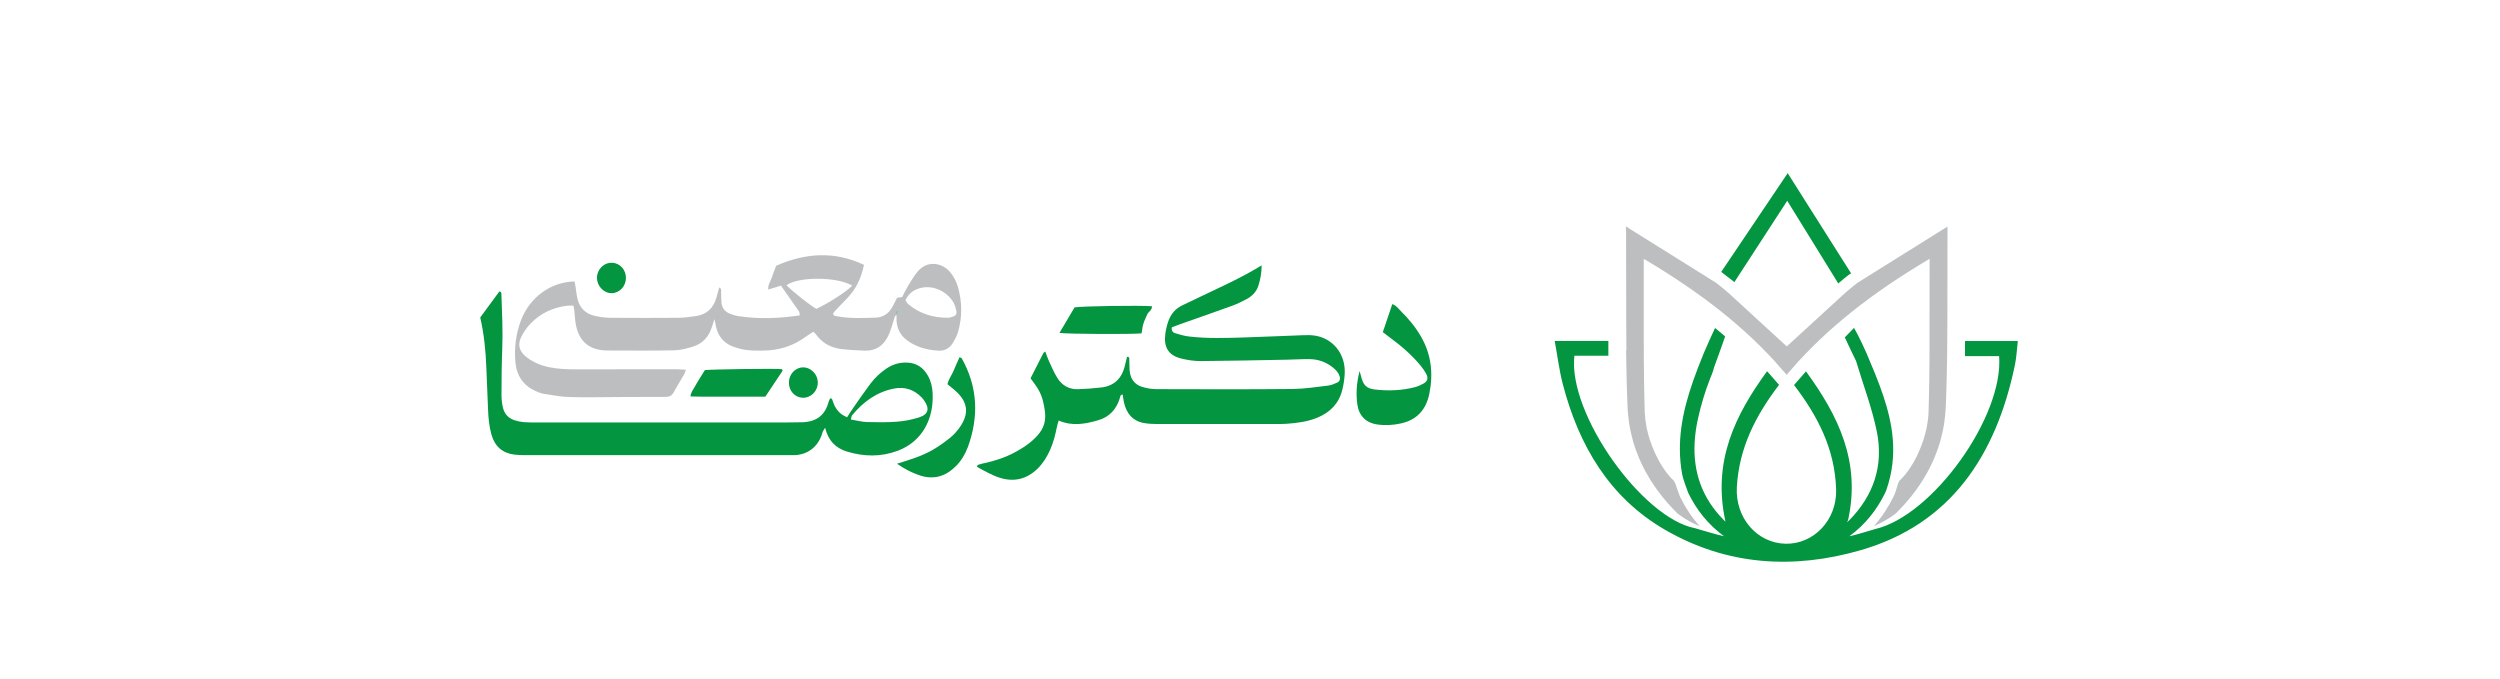 <svg xmlns="http://www.w3.org/2000/svg" viewBox="0 0 677 258" width="442" height="120"><style>		.s0 { fill: #03953f } 		.s1 { fill: #bcbec0 } 		.s2 { fill: #46c2c9 } 	</style><g><path class="s0" d="m204.16 119.69q-0.03 0.34-0.04 0.67 0.03-0.34 0.05-0.68z"></path><path class="s1" d="m227.5 109.17q-0.89-3.2-3-5.74c-2.95-3.54-8.65-4.66-12.34-0.2-1.36 1.65-2.49 3.52-3.61 5.37-0.85 1.41-1.55 2.92-2.26 4.3-0.75 0.11-1.33 0.2-1.95 0.3-0.59 1.15-1.14 2.3-1.75 3.42-1.39 2.55-3.55 4.02-6.31 4.11-5.04 0.17-10.1 0.42-15.11-0.57-0.45-0.09-1.02-0.07-1.15-1 0.28-0.36 0.62-0.87 1.03-1.3 1.48-1.56 3-3.07 4.47-4.64 3.22-3.44 5.07-7.15 6.25-12.54-11.25-5.34-22.37-4.53-33.4 0.35-0.64 1.72-1.21 3.14-1.7 4.61-0.45 1.38-1.48 2.61-1.3 4.44 1.73-0.54 3.21-1 4.84-1.51 2.35 3.35 4.62 6.56 6.85 9.8 0.24 0.35 0.18 0.91 0.29 1.52-7.93 1.16-15.65 1.45-23.38 0.27-1.2-0.19-2.41-0.57-3.53-1.08-1.71-0.77-2.71-2.22-2.86-4.2-0.11-1.29-0.05-2.59-0.13-3.87-0.03-0.54 0.31-1.26-0.72-1.74-0.35 1.26-0.69 2.44-1 3.64-1.1 4.2-3.73 6.6-7.79 7.22-2.19 0.33-4.4 0.65-6.61 0.67q-12.94 0.1-25.87 0c-1.96-0.02-3.93-0.28-5.85-0.69-3.73-0.79-6.14-3.14-6.9-7.15-0.24-1.26-0.37-2.55-0.56-3.82q-0.19-1.11-0.38-2.15c-8.98 0.18-16.89 5.86-20.29 14.54-2 5.11-2.68 10.49-2.23 15.97 0.42 5.2 2.94 8.96 7.53 11.08 1.02 0.46 2.07 0.93 3.15 1.1 3.28 0.51 6.57 1.16 9.87 1.24 6.52 0.19 13.06 0.03 19.59 0 5.67-0.02 11.33-0.06 16.99-0.05 1.36 0 2.33-0.41 3.03-1.71 1.29-2.34 2.71-4.62 4.05-6.94 0.23-0.4 0.33-0.9 0.61-1.67-1.34-0.07-2.39-0.18-3.46-0.18q-19.21 0.01-38.44 0.02c-1.72 0-3.45 0-5.17-0.15-3.33-0.26-6.63-0.78-9.7-2.19-1.56-0.72-3.11-1.62-4.39-2.78-2.33-2.09-2.77-4.49-1.37-7.3 0.85-1.7 1.96-3.31 3.23-4.69 3.84-4.13 8.62-6.35 14.04-7.07 0.82-0.11 1.66-0.02 2.54-0.02 0.15 0.9 0.28 1.52 0.34 2.15 0.15 1.41 0.21 2.85 0.42 4.24 1.02 6.77 4.72 10.26 11.2 10.63q0.37 0.02 0.74 0.02c8.5 0 17 0.12 25.5-0.06 2.53-0.06 5.12-0.73 7.56-1.54 3.34-1.12 5.64-3.58 6.78-7.14 0.31-0.97 0.64-1.93 1.06-3.2 0.26 1.28 0.42 2.26 0.66 3.23 0.79 3.2 2.65 5.51 5.52 6.86 1.12 0.52 2.32 0.87 3.5 1.19 2.9 0.77 5.86 0.72 8.82 0.7 5.96-0.04 11.42-1.72 16.31-5.35 0.88-0.65 1.82-1.22 2.73-1.81 0.42 0.39 0.75 0.6 0.96 0.9 2.43 3.44 5.77 5.21 9.72 5.67 2.93 0.34 5.88 0.5 8.83 0.61 4.45 0.15 7.52-2.11 9.29-6.3 0.79-1.88 1.33-3.88 1.95-5.84 0.18-0.6 0.28-1.21 0.93-1.42q-0.03 0.34-0.04 0.67-0.07 1.63 0.21 3.09 0.27 1.34 0.89 2.54 0.18 0.33 0.38 0.65 0.43 0.66 0.99 1.29 0.27 0.3 0.59 0.59 0.33 0.3 0.68 0.59 0.69 0.56 1.55 1.08 0.21 0.13 0.44 0.26 0.44 0.26 0.93 0.5 0.48 0.24 1.02 0.48c2.63 1.16 5.41 1.67 8.27 1.83 2.32 0.12 4.12-0.85 5.36-2.79 0.88-1.38 1.69-2.9 2.13-4.48 1.58-5.59 1.52-11.24-0.05-16.82zm-53.83 8.23c-2.43-1.35-8.92-6.48-11.36-8.98 4.57-3.35 19.39-3.26 24.99 0.16-2.1 2.21-8.79 6.55-13.62 8.82zm30.55 1.99q-0.04-0.51-0.08-1.02 0.19 0.03 0.37 0.06-0.16 0.47-0.29 0.96zm21.65 0.85c-0.69 0.26-1.42 0.52-2.13 0.53-5.57 0.07-10.67-1.45-15.11-5.11q-0.28-0.24-0.51-0.55c-0.15-0.2-0.25-0.44-0.58-1.01 1.26-2.75 3.4-4.11 6.01-4.7 4.68-1.04 9.96 1.42 12.33 5.78 0.54 0.97 0.82 2.13 1.04 3.25 0.17 0.82-0.28 1.53-1.05 1.81z"></path><path class="s0" d="m374.52 141.06c0 2.42-0.38 4.91-0.97 7.25-1.29 5.13-4.65 8.4-9.23 10.36-3.81 1.63-7.85 2.12-11.91 2.42-1.35 0.1-2.71 0.08-4.07 0.08q-22.72 0.02-45.44 0c-1.59 0-3.21-0.09-4.77-0.38-4.25-0.79-6.64-3.65-7.57-7.96-0.21-0.95-0.3-1.92-0.45-2.89-1.05 0.19-0.96 0.96-1.14 1.53-1.32 4.27-4.07 7.07-8.14 8.26-4.9 1.43-9.86 2.38-15.06 0.12-0.22 0.76-0.46 1.43-0.6 2.12-0.65 3.16-1.39 6.3-2.74 9.23-1.19 2.59-2.65 4.96-4.66 6.93q-6.24 6.04-14.36 3.48c-3.08-0.98-5.87-2.6-8.69-4.16 0.12-0.99 0.88-0.82 1.35-1.03 0.45-0.19 0.95-0.25 1.43-0.36 4-0.86 7.88-2.13 11.51-4.07 2.07-1.11 4.13-2.35 5.96-3.85 6.37-5.21 6.44-9.32 4.75-16.02-0.54-2.14-1.57-4.07-2.83-5.84q-0.88-1.21-1.81-2.49c1.65-3.25 3.26-6.43 4.89-9.6 0.1-0.19 0.38-0.3 0.72-0.57 0.45 1.22 0.82 2.43 1.35 3.57 1.02 2.2 1.96 4.46 3.24 6.49 1.81 2.89 4.51 4.38 7.85 4.26 2.95-0.11 5.9-0.3 8.83-0.65 4.82-0.56 7.85-3.38 8.99-8.37 0.25-1.11 0.55-2.22 0.8-3.25 0.94-0.11 0.85 0.49 0.87 0.95 0.05 1.42 0 2.85 0.12 4.27 0.28 3.16 1.93 5.32 4.8 6.19 1.76 0.53 3.63 0.83 5.45 0.84 17.24 0.05 34.49 0.11 51.73-0.06 4.53-0.05 9.06-0.77 13.58-1.31 1.19-0.14 2.36-0.69 3.48-1.2 0.85-0.39 1.09-1.39 0.79-2.33-0.46-1.41-1.43-2.4-2.5-3.28-2.62-2.14-5.64-3.18-8.92-3.23-2.83-0.04-5.66 0.15-8.49 0.21-10.96 0.2-21.91 0.46-32.86 0.53-2.56 0.02-5.17-0.39-7.67-1.03-4.62-1.2-6.47-4.22-5.84-9.22 0.21-1.65 0.61-3.31 1.15-4.87 0.97-2.78 2.74-4.87 5.37-6.09q1.52-0.71 3.02-1.44c8.91-4.37 18.06-8.21 27.1-13.74-0.04 2.95-0.49 5.34-1.23 7.66-0.73 2.34-2.32 3.97-4.33 5.08-1.85 1.01-3.77 1.94-5.73 2.65-6.51 2.37-13.06 4.62-19.59 6.93-1.14 0.4-2.26 0.85-3.26 1.22-0.27 1.45 0.52 2.04 1.29 2.27 1.76 0.55 3.56 1.04 5.37 1.25 7 0.81 14.02 0.55 21.04 0.34 7.51-0.23 15.01-0.6 22.51-0.86 1.47-0.05 2.96-0.03 4.41 0.21 6.45 1.1 11.06 6.6 11.1 13.44z"></path><path class="s0" d="m217.87 149.54c-0.12-2.34-0.62-4.62-1.77-6.67-1.75-3.13-4.3-4.86-7.81-5.04-2.94-0.15-5.6 0.65-8.05 2.3-2.29 1.56-4.33 3.46-6.01 5.7-2.29 3.04-4.44 6.2-6.62 9.32-0.72 1.03-1.39 2.11-2.27 3.47-0.84-0.44-1.41-0.68-1.92-1.03-0.51-0.36-1-0.77-1.41-1.25q-0.74-0.86-1.3-1.87c-0.31-0.55-0.44-1.2-0.73-1.77-0.25-0.46-0.11-1.3-1.07-1.28-0.21 0.46-0.48 0.9-0.6 1.37-1.31 4.98-4.54 7.61-10.2 7.72q-2.78 0.06-5.54 0.07-47.48 0-94.96 0c-1.72 0-3.45 0.03-5.17-0.11q-1.84-0.17-3.6-0.76c-2.27-0.76-3.8-2.43-4.34-4.87-0.33-1.49-0.52-3.06-0.52-4.58 0.03-5.82 0.04-11.64 0.28-17.45 0.28-6.99-0.07-13.96-0.31-20.94-0.02-0.51-0.04-1.03-0.79-1.08-2.36 3.22-4.76 6.48-7.26 9.88 1.42 6.22 2.09 12.62 2.32 19.09 0.19 5.3 0.44 10.59 0.65 15.89 0.12 3.24 0.42 6.45 1.3 9.57 1.32 4.62 4.33 7.07 8.82 7.6 1.46 0.18 2.95 0.19 4.43 0.19q48.22 0 96.44 0c1.6 0 3.2-0.04 4.8 0 5.1 0.12 9.73-2.76 11.33-8.63 0.15-0.52 0.52-0.96 1-1.8 1.22 5.04 4.15 7.8 8.32 9.07 6.41 1.95 12.89 2.08 19.25-0.29 9.52-3.56 13.78-12.37 13.3-21.83zm-5.2 9.13c-2.69 0.85-5.51 1.41-8.31 1.62-3.79 0.29-7.61 0.24-11.42 0.14-1.93-0.06-3.86-0.58-6.15-0.95 0.23-0.89 0.22-1.33 0.42-1.57 4.3-5.22 9.49-8.97 16.06-10.22 4-0.77 7.54 0.4 10.47 3.42q0.39 0.41 0.72 0.87c2.39 3.28 1.89 5.53-1.8 6.69z"></path><path class="s0" d="m406.65 149.76c-1.28 6.22-4.97 9.94-10.85 11.21-3.02 0.66-6.1 0.82-9.17 0.34-4.03-0.63-6.75-3.31-7.32-7.55-0.54-3.97-0.37-7.95 0.85-12.72 0.32 1.12 0.44 1.48 0.52 1.84 0.85 3.56 2.06 4.83 5.47 5.2 5.04 0.56 10.07 0.38 15.01-0.9 1.18-0.31 2.33-0.83 3.4-1.44 1.44-0.82 1.76-2.05 0.94-3.59-0.6-1.12-1.33-2.18-2.13-3.14-3.4-4.12-7.39-7.55-11.64-10.66-0.89-0.65-1.76-1.33-2.74-2.09 1.22-3.64 2.4-7.13 3.59-10.66 1.56 0.52 2.33 1.75 3.3 2.7 2.98 2.92 5.62 6.13 7.72 9.82 3.86 6.78 4.61 14.03 3.05 21.65z"></path><path class="s0" d="m231.17 170.11c-0.99 2.68-2.47 5.08-4.46 7.07-3.87 3.89-8.38 5.26-13.59 3.58-3.03-0.99-5.87-2.43-8.8-4.48 1.42-0.44 2.46-0.78 3.52-1.12 3.79-1.17 7.51-2.57 10.92-4.67 2.12-1.3 4.15-2.78 6.08-4.37 1.24-1.03 2.34-2.31 3.29-3.65 3.63-5.1 3.2-9.45-1.31-13.66-1.01-0.94-2.11-1.76-3.32-2.76 0.38-1.88 1.62-3.39 2.33-5.13 0.71-1.74 1.5-3.43 2.26-5.13 0.44 0.21 0.75 0.25 0.84 0.43 6.12 10.9 6.56 22.24 2.26 33.9z"></path><path class="s0" d="m301.22 116.4c0.12 1.51-1.32 2.05-1.79 3.14-0.49 1.18-1.1 2.31-1.46 3.52-0.36 1.2-0.47 2.47-0.68 3.65-2.91 0.39-28.01 0.3-31.22-0.17 2.1-3.55 3.97-6.7 5.75-9.7 2.93-0.49 24.48-0.8 29.4-0.44z"></path><path class="s0" d="m160.85 140.9c-2.17 3.27-4.35 6.53-6.58 9.87q-7.16 0.02-14.31 0c-4.64-0.02-9.26 0.08-14.14-0.07 0.12-1.63 1.02-2.56 1.59-3.62 0.6-1.12 1.28-2.21 1.94-3.29 0.65-1.08 1.33-2.14 1.93-3.1 2.19-0.32 27.75-0.66 29.21-0.37 0.15 0.02 0.25 0.39 0.36 0.59z"></path><path class="s0" d="m101.28 105.72c-0.04 3.11-2.44 5.66-5.37 5.72-3.04 0.06-5.67-2.69-5.63-5.89 0.05-3.23 2.66-5.79 5.78-5.66 2.97 0.12 5.27 2.69 5.22 5.83z"></path><path class="s0" d="m174.21 145.51c-0.05 3.23-2.66 5.8-5.77 5.68-2.98-0.11-5.24-2.64-5.21-5.81 0.03-3.13 2.39-5.67 5.34-5.73 3.03-0.06 5.7 2.69 5.64 5.86z"></path><path class="s0" d="m204.24 119.66q-0.05-0.65-0.09-1.29l0.36 0.06q-0.18 0.56-0.34 1.13l0.07 0.09z"></path></g><g><path class="s0" d="m522.62 107.24c6.44-9.9 12.96-19.93 20.09-30.92 6.85 11.12 13.12 21.26 19.4 31.42 0.38-0.33 3.9-3.37 4.84-3.82q0.01 0.01 0.03-0.03c-7.77-12.28-15.57-24.6-24.09-38.07-9.01 13.39-17.15 25.48-25.27 37.54l4.73 3.64q0.13 0.12 0.26 0.23z"></path><path class="s2" d="m606.37 187.78q0.06-0.1 0.11-0.21l-0.06 0.04-0.05 0.16z"></path><path class="s2" d="m531.4 183.91l-0.05-0.16-0.06-0.04q0.05 0.11 0.11 0.21z"></path><path class="s1" d="m481.48 133.1q0.03 2.11 0.05 4.23 0.07 3.87 0.16 7.72 0.05 2 0.12 3.98 0.09 2.64 0.19 5.3 0.04 1.33 0.16 2.65 0 0.12 0.02 0.23 0.12 1.41 0.31 2.8c0 0.02 0.02 0.03 0 0.06q0.02 0.1 0.03 0.2 0.12 0.82 0.26 1.63 0.04 0.25 0.09 0.51 0.13 0.73 0.3 1.47 0.01 0.16 0.06 0.3 0.29 1.35 0.65 2.69 0.17 0.67 0.36 1.32 0.19 0.65 0.41 1.29 0.22 0.66 0.44 1.3 0.46 1.28 0.97 2.55 0.25 0.62 0.52 1.25 0.78 1.81 1.68 3.54 0.32 0.64 0.67 1.27 0.68 1.21 1.41 2.43 0.21 0.35 0.41 0.68 0.52 0.83 1.06 1.62 0.76 1.14 1.57 2.26 0.83 1.14 1.73 2.27 0.33 0.41 0.66 0.81 0.73 0.88 1.49 1.75 0.43 0.49 0.87 0.97 0.76 0.83 1.55 1.65 0.7 0.73 1.43 1.45 1.26 0.92 2.53 1.74 0.14 0.09 0.28 0.17 1.56 0.96 3.11 1.74 0.42 0.18 0.8 0.38 0.76 0.38 1.54 0.69 0.05 0.03 0.1 0.03c-3.11-3.45-5.55-7.23-7.52-11.24-0.02-0.05-1-2.58-1.74-4.9q-0.25-0.47-0.48-0.94-0.06-0.12-0.12-0.23l-0.06-0.04c-1.37-1.28-2.73-2.93-3.99-4.84q-0.47-0.71-0.92-1.47-0.23-0.39-0.46-0.78-0.22-0.39-0.44-0.79 0 0.01 0-0.02-0.42-0.79-0.82-1.61c-0.02 0-0.02-0.03-0.02-0.03q-0.19-0.42-0.4-0.82-1.17-2.56-2.08-5.35v-0.02q-0.27-0.85-0.5-1.71-0.23-0.82-0.41-1.63-0.06-0.26-0.13-0.52-0.09-0.41-0.17-0.82-0.55-2.87-0.66-5.71-0.09-2.69-0.13-5.36-0.03-0.95-0.04-1.89-0.06-2.45-0.1-4.93 0-0.42 0-0.84-0.06-3.08-0.07-6.15-0.01-2.79-0.02-5.58-0.02-1-0.02-2v-2.14q0-3.05 0-6.09 0.02-10.77 0-21.54c0-0.13 0-1.6 0-1.6l0.81 0.43h0.02c10.14 6.05 19.93 12.59 29.14 19.97q1.27 1.03 2.53 2.07 0.23 0.2 0.45 0.38 1.28 1.08 2.55 2.17 0.2 0.16 0.37 0.33 1.21 1.04 2.39 2.1 0.11 0.09 0.21 0.19 0.12 0.1 0.23 0.21 1.42 1.28 2.8 2.6 0.73 0.67 1.42 1.37 0.45 0.42 0.89 0.87 0.25 0.24 0.5 0.49 1.39 1.39 2.77 2.81 1.35 1.39 2.67 2.82c0 0 0.04 0.04 0.06 0.06h-0.02l0.02 0.02 1.89 2.18 1.6 1.81 1.02 1.16 1.03-1.18 1.59-1.81 1.89-2.16 0.02-0.02q1.35-1.47 2.73-2.89 1.36-1.42 2.77-2.81 0.25-0.24 0.5-0.49 0.46-0.45 0.9-0.87 0.69-0.7 1.42-1.37 1.39-1.33 2.79-2.6 0.13-0.11 0.24-0.21 0.1-0.1 0.21-0.19 1.18-1.06 2.38-2.1 0.18-0.17 0.38-0.33 1.26-1.1 2.55-2.17 0.22-0.18 0.45-0.38 1.26-1.04 2.53-2.07c9.2-7.38 18.99-13.91 29.14-19.97l0.83-0.5c0 0-0.02 1.48-0.02 1.67q-0.03 10.77-0.02 21.54 0 3.03 0 6.09v2.14q0 0.99 0 2 0 2.79-0.02 5.58-0.03 3.07-0.07 6.15 0 0.42 0 0.84-0.04 2.47-0.1 4.93-0.02 0.95-0.04 1.89-0.05 2.67-0.14 5.36c-0.05 1.88-0.29 3.8-0.66 5.71q-0.08 0.41-0.17 0.82-0.07 0.26-0.13 0.52-0.18 0.82-0.41 1.63-0.23 0.85-0.5 1.71v0.02q-0.9 2.79-2.08 5.35-0.19 0.42-0.4 0.82 0-0.01 0 0.03-0.39 0.81-0.82 1.61-0.01 0-0.02 0.02-0.21 0.4-0.43 0.79-0.24 0.39-0.46 0.78-0.45 0.75-0.92 1.47c-1.26 1.91-2.62 3.56-3.99 4.84l-0.06 0.05-0.07 0.05-0.06 0.18q-0.22 0.46-0.45 0.9-0.49 1.83-1.14 3.68c-0.12 0.31-0.5 1.17-0.55 1.25-1.97 3.99-4.39 7.75-7.47 11.2q0.76-0.31 1.52-0.68 0.39-0.2 0.79-0.38 1.56-0.78 3.12-1.74 0.13-0.08 0.28-0.17 1.28-0.82 2.52-1.74 0.74-0.72 1.44-1.45 0.78-0.82 1.55-1.65 0.44-0.48 0.87-0.97 0.76-0.87 1.48-1.75 0.35-0.41 0.66-0.81 0.89-1.12 1.74-2.27 0.81-1.11 1.57-2.26 0.55-0.82 1.06-1.62 0.2-0.34 0.41-0.68 0.73-1.21 1.4-2.43c0.24-0.42 0.45-0.83 0.68-1.27q0.9-1.74 1.68-3.54 0.27-0.62 0.52-1.25 0.51-1.27 0.97-2.55 0.22-0.65 0.43-1.3 0.21-0.65 0.41-1.29 0.19-0.65 0.36-1.32 0.35-1.34 0.65-2.69 0.04-0.15 0.06-0.3 0.17-0.73 0.29-1.47 0.06-0.25 0.1-0.51 0.14-0.82 0.26-1.63 0.01-0.1 0.02-0.2 0-0.04 0-0.06 0.2-1.39 0.32-2.8-0.01-0.12 0.02-0.23 0.11-1.32 0.17-2.65 0.1-2.66 0.19-5.3 0.05-2.01 0.11-3.98 0.09-3.85 0.17-7.72 0-2.11 0.05-4.23c0.16-14.44 0.04-28.9 0.12-43.34v-3.63l-1.04 0.65-0.54 0.34q-1.31 0.82-2.75 1.72c-5.46 3.4-12.37 7.73-18.08 11.29q-0.6 0.37-1.22 0.76c-2.17 1.35-4.13 2.58-5.7 3.57q-0.43 0.28-0.84 0.52-0.59 0.36-1.08 0.68-0.31 0.21-0.61 0.38c-0.92 0.58-1.46 0.93-1.53 0.96-1.11 0.54-5.31 4.18-5.57 4.4-7.7 7.07-14.87 13.64-22.13 20.29-7.25-6.65-14.43-13.22-22.12-20.28-0.26-0.23-4.46-3.87-5.57-4.4-0.07-0.04-0.61-0.39-1.53-0.97q-0.3-0.17-0.62-0.38-0.49-0.32-1.07-0.68-0.41-0.24-0.84-0.52c-1.58-0.99-3.54-2.21-5.71-3.57q-0.61-0.37-1.21-0.76c-5.71-3.57-12.62-7.88-18.08-11.29q-1.77-1.09-3.29-2.06c-0.4-0.28-1.12-0.75-1.12-0.75 0 0 0.07 2.15 0.07 2.34 0.1 14.9-0.03 29.83 0.13 44.73z"></path><path class="s0" d="m610.29 129.63v5.74h12.97c1.74 23-25.29 60.73-47.18 65.75 0 0-8.18 2.49-9.77 2.73 6.26-4.61 10.52-10.19 13.56-16.39 0.04-0.07 0.41-0.86 0.5-1.15 2.37-6.77 2.98-13.25 2.45-19.56-0.93-11.09-5.37-21.67-9.96-32.47-0.11-0.32-2.95-6.61-4.76-9.64-1.55 1.61-2.77 2.86-3.5 3.6 1.4 3.06 2.84 6.03 4.27 8.97 2.79 9.29 6.09 17.92 7.91 26.88 2.62 12.95-1.29 24.26-10.35 33.52q-0.5 0.51-1.04 0.98 0.23-0.42 0.44-0.85c4.91-22.18-3.68-39.71-15.99-56.57l-4.55 5.18c9.09 11.87 15.52 24.38 16.01 39.64 0.37 11.68-8.56 20.98-19.32 20.69-10.8-0.29-19.12-9.9-18.42-21.63 0.87-14.86 7.15-27.11 16.04-38.76l-4.41-5.04-0.18-0.1c-12.08 16.61-20.82 34.15-15.78 57.11q-0.31-0.27-0.61-0.56c-8.43-8.47-11.68-18.45-11.11-29.44q0.24-4.51 1.29-9.24c1.14-5.1 2.66-10.17 4.56-15.03q0.35-0.92 0.73-1.81 0.55-1.33 0.76-2.42c1.41-3.89 2.88-7.84 4.26-11.9-0.8-0.65-2.14-1.77-3.84-3.19q-2.24 4.82-4.3 9.6-0.01 0.04-0.03 0.08c-1.46 3.56-2.85 7.12-4.09 10.69-3.97 11.41-6.32 22.97-4.08 35.23 0.38 2.07 2.31 7.1 2.35 7.17 3.04 6.2 7.3 11.78 13.56 16.39-1.59-0.23-10.96-3.04-10.96-3.04-19.97-3.69-48.44-43.45-45.92-65.56h12.92v-5.64h-20.4c1.06 5.75 1.71 11.15 3.06 16.35 6.14 23.65 17.91 43.27 38.78 55.38 23.64 13.72 48.99 15.19 74.52 7.8 33.94-9.83 51.38-35.67 58.58-70.43 0.6-2.88 0.73-5.87 1.1-9.08h-20.03z"></path></g></svg>
